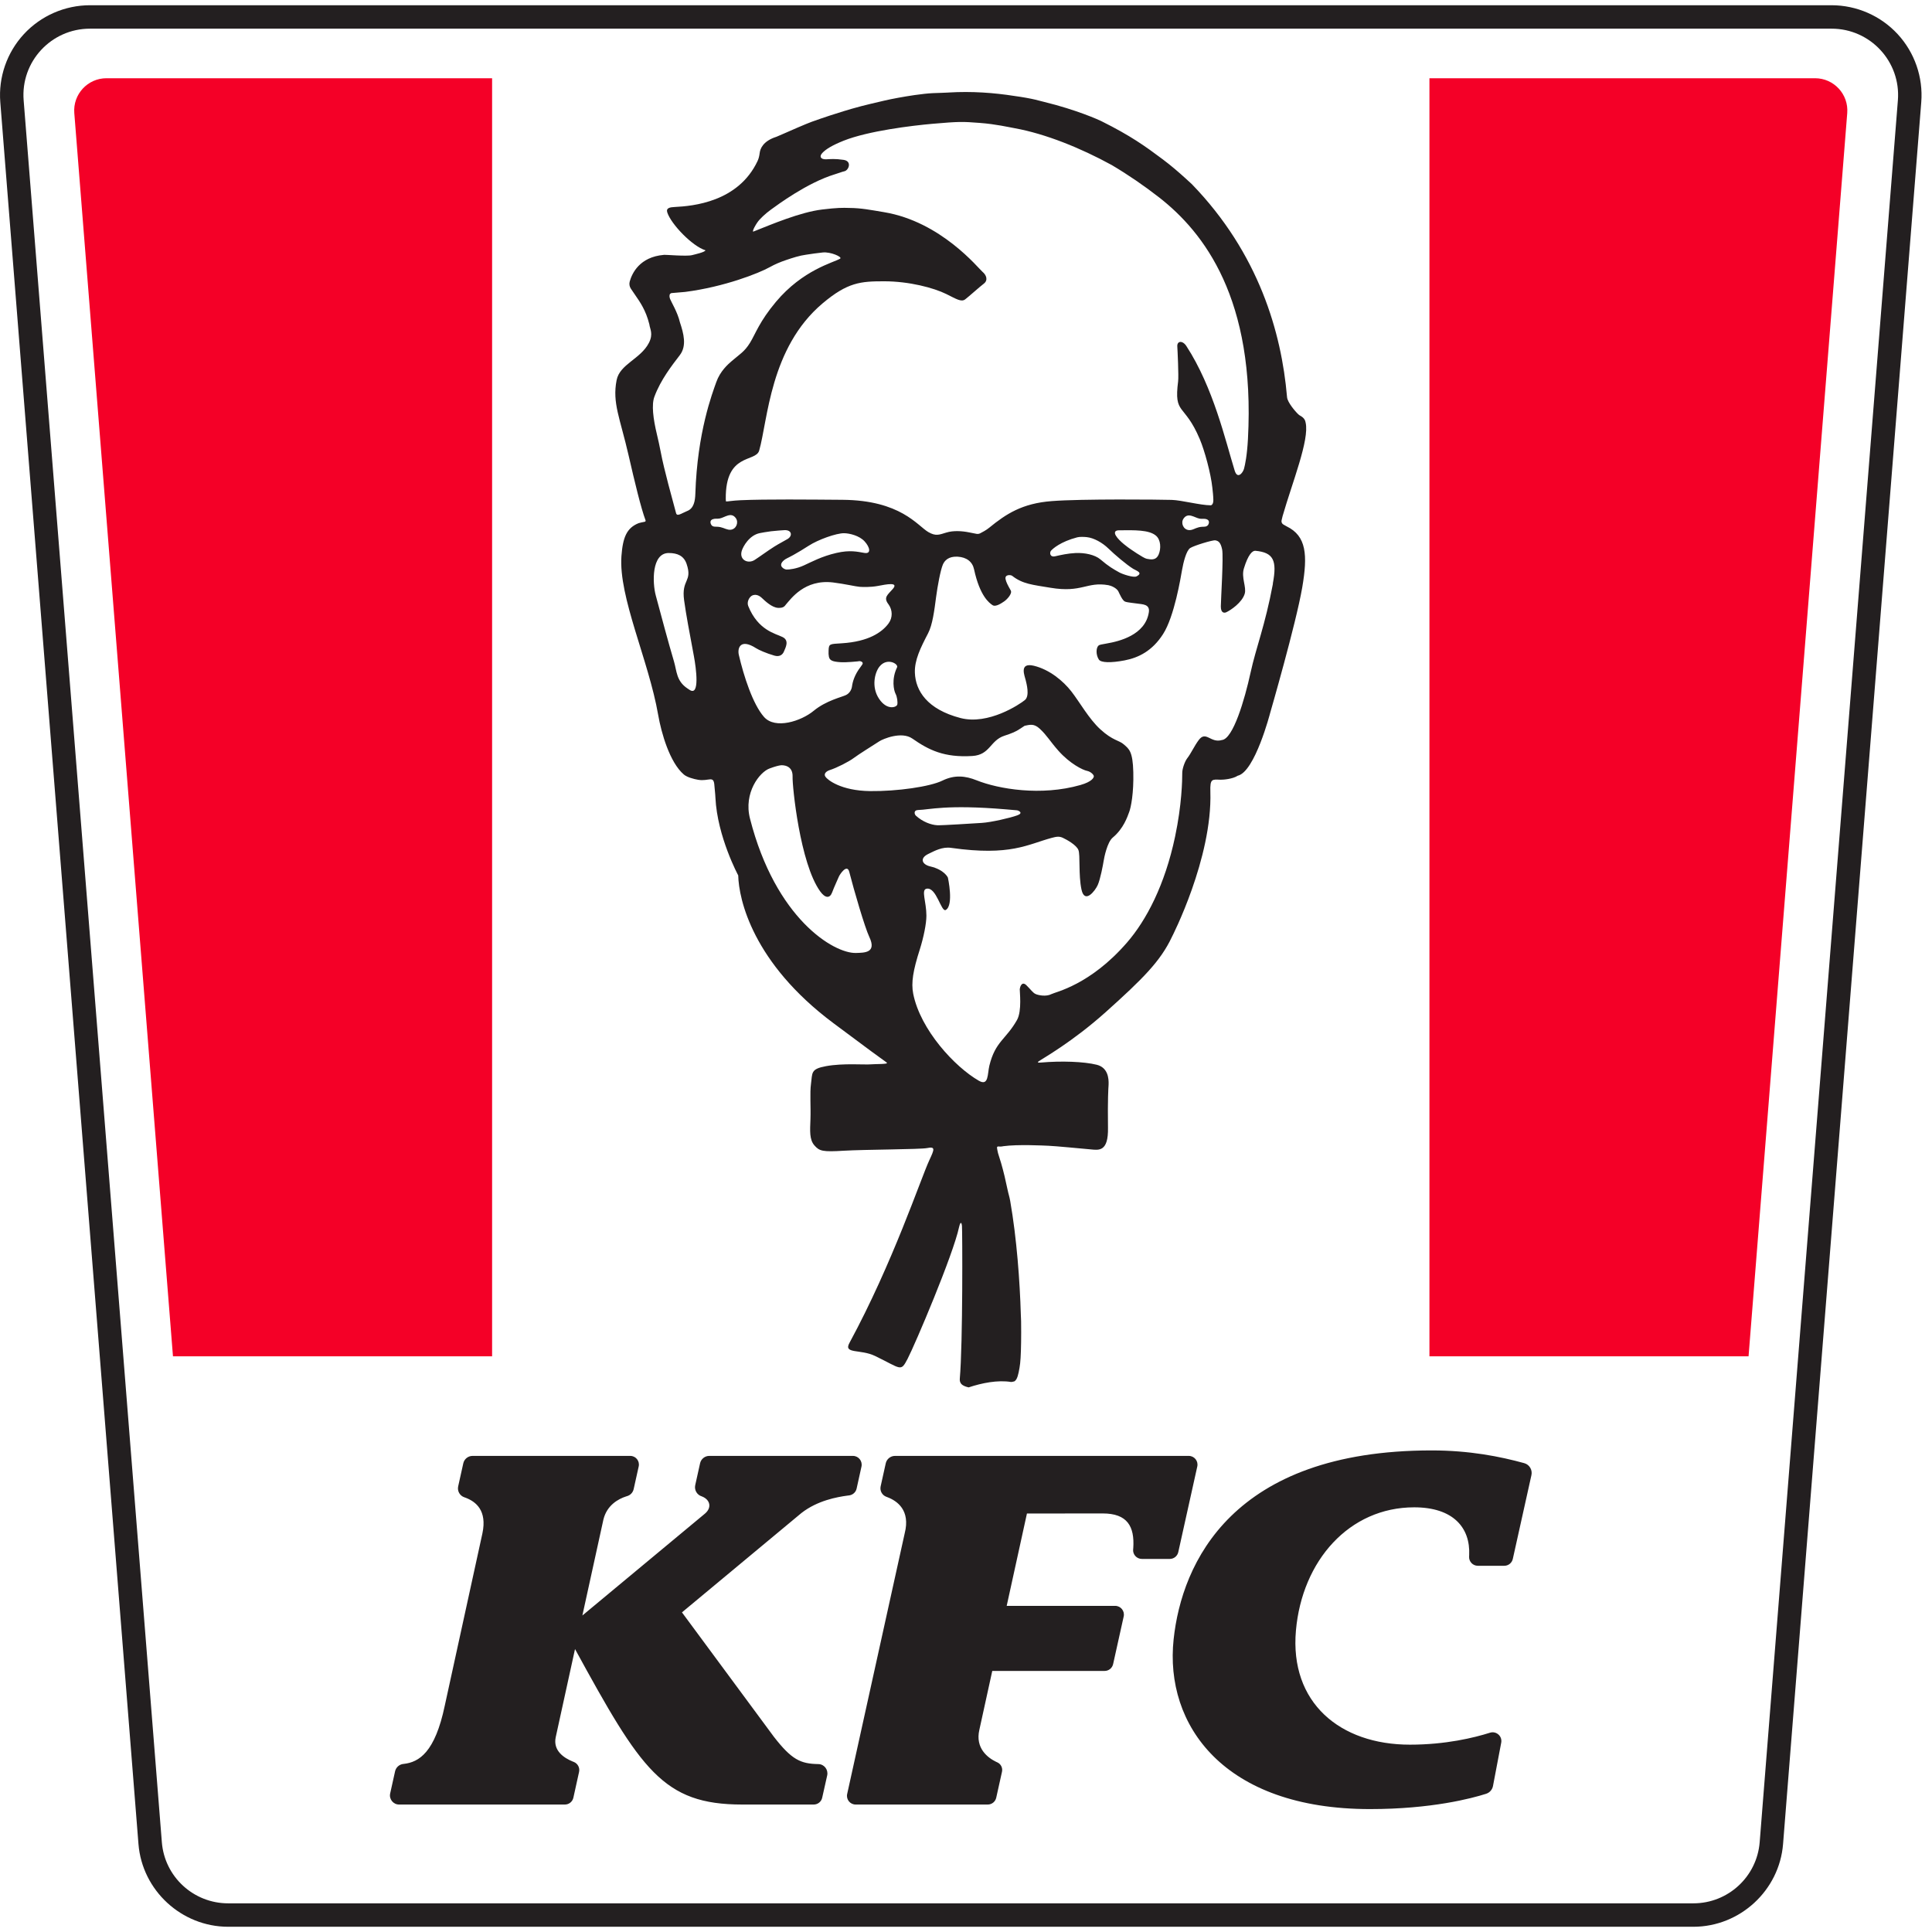 <svg xmlns="http://www.w3.org/2000/svg" width="79" height="79" viewBox="0 0 79 79">
  <g fill="none" fill-rule="evenodd">
    <path fill="#F40027" d="M20.122 3.199L4.354 3.199C3.584 3.199 2.977 3.856 3.038 4.624L7.073 55.461 20.122 55.461 20.122 3.199zM74.218 3.199L58.45 3.199 58.45 55.461 71.499 55.461 75.534 4.624C75.595 3.856 74.988 3.199 74.218 3.199"/>
    <path fill="#231F20" d="M74.893,0.972 C76.48,0.972 77.73,2.322 77.605,3.901 L71.954,75.127 C71.842,76.539 70.661,77.628 69.242,77.628 L9.33,77.628 C7.91,77.628 6.729,76.539 6.618,75.127 L0.967,3.901 C0.841,2.322 2.092,0.972 3.679,0.972 L74.893,0.972 Z M74.893,0.014 L3.679,0.014 C2.655,0.014 1.669,0.445 0.975,1.197 C0.282,1.947 -0.069,2.96 0.012,3.977 L5.662,75.203 C5.813,77.1 7.424,78.586 9.33,78.586 L69.242,78.586 C71.148,78.586 72.759,77.1 72.91,75.203 L78.561,3.977 C78.641,2.96 78.29,1.947 77.597,1.197 C76.903,0.445 75.917,0.014 74.893,0.014 Z" transform="translate(0 .2)"/>
    <path fill="#231F20" d="M46.691,63.745 C46.478,63.745 46.311,63.56 46.335,63.348 C46.339,63.312 46.34,63.3 46.34,63.3 C46.398,62.408 46.092,61.885 45.091,61.885 L41.992,61.888 L41.164,65.664 L45.6,65.664 C45.828,65.664 45.998,65.876 45.948,66.098 L45.516,68.045 C45.48,68.209 45.335,68.325 45.168,68.325 L40.574,68.325 C40.574,68.325 40.064,70.638 40.045,70.738 C39.875,71.484 40.385,71.872 40.727,72.039 C40.745,72.047 40.762,72.055 40.78,72.063 C40.926,72.129 41.007,72.288 40.972,72.446 L40.736,73.51 C40.7,73.672 40.556,73.788 40.39,73.788 L34.987,73.788 C34.761,73.788 34.592,73.578 34.641,73.357 L36.994,62.695 C37.234,61.754 36.684,61.372 36.288,61.221 C36.275,61.216 36.261,61.211 36.248,61.206 C36.071,61.143 35.969,60.959 36.01,60.776 L36.218,59.837 C36.257,59.659 36.415,59.532 36.598,59.532 L48.609,59.532 C48.837,59.532 49.007,59.743 48.957,59.966 L48.18,63.467 C48.144,63.629 48,63.745 47.833,63.745 L46.691,63.745 M28.626,59.835 C28.665,59.658 28.822,59.532 29.003,59.532 L34.876,59.532 C35.105,59.532 35.275,59.744 35.226,59.968 L35.027,60.87 C34.992,61.023 34.866,61.132 34.71,61.149 C34.683,61.152 34.666,61.154 34.665,61.154 C34.223,61.213 33.424,61.357 32.769,61.869 L27.886,65.93 C27.886,65.93 27.886,65.931 27.886,65.931 L31.643,71.016 C32.371,71.953 32.731,72.122 33.463,72.134 C33.703,72.138 33.876,72.363 33.824,72.598 L33.619,73.512 C33.583,73.673 33.439,73.788 33.274,73.788 L30.348,73.788 C27.108,73.788 26.213,72.367 23.514,67.433 C23.514,67.432 23.512,67.432 23.512,67.433 L22.724,71.033 C22.604,71.592 23.073,71.888 23.416,72.028 C23.431,72.034 23.446,72.039 23.46,72.045 C23.624,72.109 23.717,72.284 23.678,72.455 L23.445,73.511 C23.408,73.673 23.265,73.788 23.099,73.788 L16.318,73.788 C16.08,73.788 15.903,73.567 15.954,73.335 L16.154,72.433 C16.19,72.269 16.326,72.146 16.493,72.128 C16.5,72.127 16.506,72.127 16.513,72.126 C17.134,72.054 17.786,71.661 18.188,69.739 L19.726,62.699 C19.924,61.762 19.455,61.405 19.05,61.247 C19.047,61.245 19.023,61.237 18.986,61.224 C18.801,61.161 18.692,60.968 18.735,60.777 L18.944,59.836 C18.983,59.659 19.141,59.532 19.323,59.532 L25.772,59.532 C25.998,59.532 26.165,59.741 26.117,59.961 L25.911,60.889 C25.881,61.025 25.781,61.134 25.648,61.175 C25.632,61.18 25.615,61.185 25.599,61.19 C25.297,61.288 24.819,61.536 24.673,62.137 L23.814,66.055 C23.814,66.056 23.815,66.057 23.816,66.056 L28.819,61.898 C29.119,61.651 29.042,61.32 28.698,61.188 C28.698,61.188 28.697,61.188 28.696,61.187 C28.5,61.128 28.384,60.928 28.428,60.728 L28.626,59.835 M62.324,59.828 C62.539,59.886 62.669,60.104 62.62,60.321 L61.859,63.746 C61.823,63.909 61.678,64.025 61.511,64.025 L60.428,64.025 C60.224,64.025 60.061,63.853 60.072,63.649 C60.075,63.605 60.075,63.587 60.075,63.586 C60.127,62.469 59.422,61.634 57.826,61.635 C55.173,61.635 53.244,63.812 52.991,66.672 C52.73,69.624 54.793,71.34 57.651,71.34 C59.116,71.34 60.276,71.057 60.926,70.851 C61.184,70.77 61.436,70.993 61.385,71.259 L61.049,73.029 C61.021,73.18 60.912,73.303 60.765,73.349 C60.18,73.536 58.535,73.974 56.019,73.974 C50.04,73.975 47.614,70.536 47.99,67.03 C48.324,63.908 50.389,59.31 58.534,59.308 C60.094,59.308 61.342,59.558 62.324,59.828 M52.048,23.88 C51.726,25.594 51.365,26.454 51.134,27.511 C50.894,28.611 50.421,30.218 49.963,30.26 C49.5,30.399 49.314,29.864 49.017,30.26 C48.839,30.496 48.702,30.807 48.544,31.009 C48.444,31.14 48.344,31.434 48.343,31.594 C48.343,31.903 48.326,32.902 48.049,34.212 C47.632,36.189 46.873,37.63 46.085,38.539 C44.576,40.28 43.162,40.56 42.994,40.649 C42.778,40.763 42.45,40.696 42.343,40.644 C42.234,40.595 42.151,40.465 41.965,40.282 C41.772,40.102 41.705,40.376 41.698,40.446 C41.69,40.511 41.796,41.335 41.586,41.707 C41.133,42.509 40.698,42.579 40.455,43.577 C40.374,43.914 40.431,44.423 40.028,44.193 C39.044,43.63 37.633,42.108 37.341,40.632 C37.253,40.182 37.336,39.681 37.61,38.826 C37.768,38.325 37.881,37.766 37.881,37.445 C37.881,36.874 37.658,36.39 37.881,36.341 C38.294,36.249 38.482,37.319 38.674,37.208 C39.008,37.016 38.76,35.886 38.76,35.886 C38.76,35.886 38.623,35.565 38.038,35.428 C37.701,35.349 37.595,35.096 37.954,34.92 C38.222,34.789 38.534,34.616 38.897,34.67 C41.324,35.014 42.022,34.526 43.004,34.261 C43.197,34.21 43.31,34.188 43.461,34.259 C43.611,34.329 44.014,34.549 44.096,34.756 C44.179,34.961 44.093,35.767 44.222,36.373 C44.353,36.981 44.78,36.428 44.887,36.188 C44.994,35.949 45.104,35.36 45.127,35.211 C45.15,35.062 45.275,34.436 45.5,34.249 C45.944,33.88 46.101,33.395 46.172,33.205 C46.246,33.015 46.362,32.429 46.341,31.574 C46.32,30.72 46.166,30.627 45.959,30.444 C45.756,30.261 45.511,30.296 44.991,29.82 C44.527,29.395 44.146,28.707 43.81,28.275 C43.474,27.843 42.916,27.379 42.279,27.224 C41.645,27.071 41.909,27.655 41.943,27.82 C41.969,27.936 42.118,28.455 41.907,28.626 C41.7,28.796 40.417,29.659 39.273,29.36 C37.91,29.004 37.438,28.245 37.41,27.511 C37.391,26.992 37.64,26.491 37.95,25.895 C38.132,25.547 38.205,24.966 38.278,24.408 C38.337,23.962 38.456,23.317 38.553,23.088 C38.623,22.922 38.787,22.742 39.157,22.763 C39.523,22.784 39.763,22.966 39.83,23.282 C40.067,24.378 40.453,24.656 40.584,24.744 C40.717,24.833 40.964,24.656 41.061,24.591 C41.158,24.528 41.407,24.277 41.329,24.142 C41.21,23.934 41.145,23.809 41.119,23.687 C41.073,23.478 41.335,23.503 41.387,23.545 C41.815,23.882 42.218,23.911 42.956,24.034 C44.248,24.25 44.433,23.774 45.321,23.928 C45.436,23.948 45.655,24.044 45.727,24.177 C45.785,24.291 45.893,24.553 46.002,24.599 C46.109,24.641 46.373,24.657 46.509,24.681 C46.697,24.713 47.033,24.692 46.976,25.039 C46.832,25.97 45.758,26.226 45.256,26.312 C45.049,26.348 44.954,26.365 44.921,26.395 C44.812,26.49 44.808,26.781 44.933,26.97 C45.022,27.102 45.427,27.11 45.983,27.004 C46.562,26.893 47.119,26.613 47.558,25.928 C48.024,25.203 48.28,23.606 48.334,23.307 C48.386,23.009 48.506,22.51 48.67,22.408 C48.832,22.306 49.588,22.076 49.695,22.095 C49.822,22.117 49.914,22.178 49.974,22.471 C50.033,22.766 49.922,24.526 49.92,24.791 C49.917,25.074 50.062,25.072 50.143,25.035 C50.32,24.953 50.79,24.64 50.897,24.277 C50.976,24.008 50.749,23.616 50.863,23.244 C51.04,22.664 51.215,22.51 51.336,22.522 C52.073,22.592 52.224,22.915 52.048,23.852 M41.592,33.341 C41.318,33.442 40.526,33.626 40.143,33.649 C39.756,33.671 38.529,33.754 38.323,33.744 C38.07,33.73 37.729,33.606 37.451,33.353 C37.395,33.301 37.335,33.124 37.561,33.12 C37.982,33.113 38.692,32.888 41.138,33.095 C41.4,33.117 41.524,33.128 41.586,33.134 C41.65,33.141 41.866,33.245 41.592,33.341 M35.576,32.348 C34.386,32.333 33.835,31.889 33.749,31.757 C33.668,31.628 33.805,31.529 33.929,31.489 C34.21,31.4 34.71,31.147 34.913,30.993 C35.116,30.841 35.678,30.492 35.961,30.309 C36.094,30.222 36.86,29.889 37.307,30.201 C37.979,30.67 38.607,30.983 39.756,30.913 C40.495,30.868 40.478,30.271 41.08,30.081 C41.623,29.91 41.728,29.777 41.898,29.677 C42.117,29.633 42.279,29.578 42.517,29.799 C42.819,30.081 42.928,30.302 43.278,30.697 C43.756,31.236 44.283,31.488 44.446,31.52 C44.609,31.553 44.726,31.685 44.727,31.74 C44.729,31.793 44.662,31.961 44.18,32.099 C42.571,32.56 40.828,32.265 39.931,31.906 C39.476,31.724 39.033,31.675 38.534,31.92 C38.03,32.167 36.688,32.361 35.576,32.348 M35.004,38.967 C34.092,38.995 31.708,37.556 30.667,33.471 C30.398,32.42 31.06,31.568 31.471,31.422 C31.714,31.332 31.842,31.304 31.924,31.293 C32.008,31.283 32.423,31.285 32.409,31.754 C32.394,32.134 32.71,35.302 33.537,36.448 C33.742,36.733 33.932,36.743 34.026,36.492 C34.112,36.259 34.256,35.958 34.302,35.844 C34.336,35.761 34.637,35.301 34.726,35.65 C34.916,36.392 35.36,37.919 35.547,38.313 C35.857,38.967 35.346,38.956 35.004,38.967 M30.211,26.778 C30.147,26.503 30.27,26.091 30.917,26.506 C31.021,26.573 31.326,26.711 31.664,26.808 C31.869,26.867 32.001,26.781 32.059,26.632 C32.119,26.485 32.287,26.19 31.999,26.049 C31.712,25.905 31.002,25.782 30.597,24.784 C30.524,24.606 30.647,24.401 30.761,24.349 C30.876,24.297 31.018,24.323 31.151,24.449 C31.283,24.573 31.566,24.846 31.819,24.856 C32.053,24.867 32.091,24.772 32.138,24.717 C32.335,24.497 32.897,23.675 34.064,23.817 C34.544,23.876 34.988,23.983 35.15,23.995 C35.266,24.003 35.586,24.017 35.892,23.96 C36.241,23.894 36.763,23.786 36.508,24.081 C36.3,24.32 36.127,24.42 36.308,24.68 C36.318,24.693 36.327,24.706 36.336,24.718 C36.5,24.949 36.504,25.256 36.338,25.485 L36.317,25.514 C36.06,25.849 35.527,26.234 34.425,26.304 C33.923,26.336 33.891,26.318 33.881,26.605 C33.877,26.715 33.878,26.774 33.894,26.851 C33.924,26.995 34.017,27.055 34.365,27.077 C34.618,27.093 35.08,27.043 35.081,27.043 C35.195,27.009 35.329,27.081 35.256,27.176 C35.244,27.19 35.198,27.259 35.19,27.27 C34.94,27.593 34.862,27.888 34.839,28.065 C34.819,28.214 34.733,28.348 34.601,28.416 C34.599,28.417 34.597,28.418 34.595,28.419 C34.434,28.502 33.784,28.642 33.273,29.064 C32.764,29.487 31.699,29.835 31.241,29.316 C30.783,28.798 30.41,27.64 30.211,26.778 M29.88,21.661 C29.737,21.676 29.616,21.589 29.459,21.555 C29.278,21.515 29.167,21.571 29.092,21.471 C29.026,21.368 29.038,21.271 29.142,21.232 C29.245,21.193 29.32,21.222 29.425,21.202 C29.638,21.162 29.897,20.918 30.089,21.188 C30.213,21.364 30.106,21.636 29.88,21.661 M28.112,28.152 C27.652,27.846 27.677,27.445 27.56,27.05 C27.312,26.213 27.045,25.205 26.814,24.347 C26.675,23.829 26.639,22.613 27.343,22.613 C27.697,22.613 27.961,22.724 28.075,23.058 C28.327,23.801 27.852,23.672 27.974,24.55 C28.06,25.17 28.179,25.782 28.375,26.837 C28.465,27.323 28.623,28.493 28.196,28.208 M26.758,16.223 C27.014,15.529 27.48,14.937 27.799,14.52 C28.09,14.138 27.953,13.634 27.803,13.182 C27.707,12.766 27.44,12.335 27.399,12.222 C27.369,12.142 27.369,12.078 27.394,12.021 C27.413,12.008 27.429,11.998 27.448,11.985 L28.012,11.937 C29.624,11.731 31.046,11.165 31.475,10.924 C31.687,10.805 31.911,10.712 32.141,10.634 C32.41,10.543 32.688,10.451 32.967,10.414 C33.178,10.38 33.428,10.347 33.641,10.324 C33.96,10.288 34.464,10.511 34.352,10.577 C34.082,10.739 32.83,11.029 31.727,12.344 C31.052,13.149 30.895,13.647 30.668,14.017 C30.437,14.389 30.252,14.478 29.928,14.758 C29.77,14.893 29.446,15.176 29.288,15.627 C29.128,16.082 28.513,17.669 28.433,20.189 C28.424,20.482 28.373,20.791 28.096,20.897 C28.096,20.897 28.094,20.897 28.093,20.898 C27.866,20.99 27.681,21.14 27.643,20.976 C27.497,20.423 27.158,19.23 27.016,18.474 C26.971,18.236 26.918,18 26.862,17.764 C26.707,17.12 26.637,16.549 26.758,16.223 M31.66,22.352 C31.367,22.538 31.08,22.753 30.861,22.894 C30.595,23.07 30.22,22.902 30.329,22.528 C30.383,22.346 30.641,21.88 31.075,21.798 C31.132,21.787 31.347,21.746 31.527,21.724 C31.737,21.702 31.96,21.683 32.074,21.678 C32.381,21.664 32.415,21.911 32.207,22.038 C32.068,22.123 31.855,22.228 31.66,22.352 M32.065,22.902 C32.143,22.838 32.178,22.838 32.442,22.693 C32.63,22.588 32.845,22.46 33.062,22.319 C33.454,22.064 34.198,21.8 34.514,21.803 C34.742,21.806 35.14,21.904 35.352,22.135 C35.574,22.377 35.634,22.658 35.345,22.609 C35.059,22.56 34.755,22.482 34.204,22.609 C33.588,22.75 33.169,22.986 32.872,23.119 C32.568,23.26 32.26,23.294 32.158,23.289 C32.06,23.282 31.78,23.133 32.065,22.902 M36.616,28.361 C36.688,28.493 36.711,28.715 36.691,28.807 C36.67,28.92 36.275,29.067 35.946,28.575 C35.618,28.087 35.772,27.487 35.967,27.251 C36.276,26.873 36.749,27.148 36.681,27.288 C36.445,27.773 36.55,28.23 36.616,28.361 M46.471,23.569 C46.35,23.63 45.894,23.477 45.768,23.406 C45.516,23.265 45.337,23.165 44.997,22.875 C44.772,22.685 44.362,22.595 43.973,22.614 C43.676,22.628 43.38,22.692 43.152,22.745 C42.927,22.8 42.909,22.595 42.977,22.518 C43.044,22.441 43.36,22.151 44.05,21.971 C44.15,21.944 44.344,21.953 44.442,21.964 C44.73,21.996 45.074,22.187 45.322,22.428 C45.569,22.67 46.07,23.097 46.341,23.262 C46.47,23.339 46.757,23.423 46.471,23.569 M46.19,22.428 C46.19,22.428 45.763,22.137 45.627,21.9 C45.559,21.783 45.575,21.685 45.755,21.684 C46.395,21.677 46.98,21.662 47.265,21.901 C47.473,22.075 47.479,22.44 47.377,22.675 C47.259,22.944 47.025,22.868 46.891,22.849 C46.757,22.828 46.19,22.428 46.19,22.428 M49.396,21.471 C49.299,21.576 49.213,21.512 49.013,21.562 C48.858,21.6 48.754,21.688 48.611,21.675 C48.385,21.655 48.273,21.384 48.394,21.207 C48.581,20.933 48.845,21.171 49.058,21.209 C49.163,21.227 49.238,21.196 49.342,21.233 C49.446,21.271 49.46,21.367 49.396,21.471 M30.959,9.109 C31.057,8.958 31.294,8.737 31.531,8.566 C31.779,8.388 33.001,7.473 34.136,7.127 C34.346,7.065 34.4,7.033 34.534,7.001 C34.705,6.957 34.849,6.59 34.495,6.537 C34.123,6.483 33.971,6.507 33.773,6.514 C33.575,6.518 33.48,6.412 33.624,6.256 C33.77,6.099 34.033,5.939 34.495,5.754 C35.506,5.351 37.296,5.136 38.131,5.062 C39.221,4.968 39.353,4.971 40.062,5.026 C40.726,5.076 41.247,5.2 41.493,5.243 C42.744,5.47 44.184,6.049 45.465,6.752 C46.139,7.152 46.789,7.598 47.394,8.07 C49.229,9.5 51.336,12.221 51.029,17.952 C50.992,18.629 50.912,19.004 50.868,19.167 C50.822,19.333 50.602,19.616 50.486,19.242 C50.107,18.015 49.619,15.854 48.51,14.148 C48.355,13.91 48.117,13.932 48.141,14.182 C48.149,14.287 48.201,15.38 48.174,15.591 C47.994,16.999 48.425,16.451 49.061,17.961 C49.257,18.428 49.511,19.352 49.574,19.948 C49.59,20.098 49.611,20.271 49.614,20.438 C49.619,20.648 49.514,20.662 49.514,20.662 C49.08,20.661 48.322,20.454 47.913,20.441 C47.448,20.427 44.221,20.394 43.008,20.49 C41.795,20.582 41.133,21.019 40.446,21.581 C40.332,21.675 40.17,21.762 40.078,21.808 C40.032,21.831 39.981,21.837 39.931,21.829 C39.875,21.819 39.785,21.802 39.641,21.772 C39.345,21.711 38.986,21.687 38.697,21.776 C38.407,21.862 38.271,21.937 37.959,21.756 C37.513,21.495 36.831,20.456 34.448,20.437 C33.098,20.427 31.327,20.408 30.285,20.454 C29.948,20.469 29.772,20.507 29.686,20.505 C29.679,20.465 29.677,20.41 29.677,20.399 C29.659,18.497 30.9,18.918 31.043,18.424 C31.397,17.192 31.48,14.228 33.632,12.408 C34.661,11.539 35.196,11.502 36.151,11.502 C37.18,11.502 38.184,11.771 38.696,12.024 C39.103,12.225 39.305,12.36 39.465,12.242 C39.625,12.12 40.053,11.732 40.23,11.598 C40.407,11.462 40.34,11.251 40.173,11.113 C40.012,10.982 38.485,9.062 36.145,8.675 C35.609,8.586 35.213,8.505 34.726,8.503 C34.462,8.494 34.229,8.492 33.617,8.567 C32.721,8.675 31.55,9.174 30.797,9.473 C30.756,9.43 30.912,9.177 30.959,9.109 M30.186,35.795 C30.209,36.778 30.779,39.372 34.074,41.834 C35.448,42.861 36.079,43.324 36.26,43.449 L36.259,43.457 C36.35,43.52 35.772,43.505 35.613,43.521 C35.355,43.545 34.476,43.466 33.773,43.596 C33.138,43.713 33.224,43.866 33.161,44.325 C33.111,44.689 33.158,45.266 33.14,45.757 C33.121,46.249 33.094,46.598 33.302,46.836 C33.507,47.07 33.637,47.107 34.508,47.053 C35.337,47.003 37.631,47.001 37.907,46.945 C38.262,46.872 38.205,47.001 38.001,47.44 C37.65,48.192 36.508,51.639 34.732,54.916 C34.483,55.374 35.183,55.157 35.78,55.445 C36.86,55.967 36.825,56.111 37.109,55.568 C37.416,54.979 38.975,51.311 39.216,50.179 C39.247,50.031 39.31,49.903 39.335,50.125 C39.352,50.285 39.375,54.918 39.246,56.38 C39.239,56.457 39.258,56.538 39.312,56.594 C39.39,56.674 39.507,56.707 39.607,56.73 C39.608,56.73 39.609,56.73 39.61,56.73 C40.147,56.551 40.796,56.42 41.348,56.51 C41.397,56.505 41.443,56.494 41.488,56.48 C41.517,56.456 41.544,56.426 41.563,56.392 C41.606,56.314 41.628,56.226 41.647,56.14 C41.649,56.133 41.65,56.127 41.652,56.119 C41.679,55.996 41.7,55.872 41.714,55.746 C41.722,55.672 41.727,55.597 41.732,55.523 C41.737,55.427 41.742,55.33 41.745,55.233 C41.749,55.117 41.752,55 41.753,54.884 C41.756,54.749 41.756,54.615 41.756,54.48 C41.756,54.33 41.755,54.179 41.753,54.029 C41.75,53.865 41.746,53.92 41.742,53.756 C41.737,53.58 41.73,53.405 41.723,53.229 C41.715,53.044 41.706,52.859 41.695,52.674 C41.684,52.481 41.672,52.289 41.658,52.097 C41.644,51.899 41.629,51.702 41.611,51.504 C41.594,51.303 41.575,51.103 41.553,50.902 C41.532,50.7 41.509,50.499 41.484,50.297 C41.459,50.097 41.431,49.897 41.402,49.696 C41.373,49.499 41.341,49.302 41.307,49.105 C41.273,48.913 41.237,48.83 41.198,48.639 C41.16,48.454 41.119,48.27 41.075,48.086 C41.033,47.911 40.987,47.736 40.937,47.563 C40.896,47.425 40.854,47.288 40.809,47.151 C40.801,47.129 40.764,46.941 40.768,46.917 C40.783,46.849 40.868,46.898 40.961,46.88 C40.961,46.88 41.004,46.872 41.029,46.868 C41.619,46.788 42.645,46.841 42.877,46.851 C43.105,46.858 44.272,46.969 44.601,46.999 C44.927,47.03 45.324,47.106 45.306,46.116 C45.302,45.851 45.301,45.694 45.302,45.447 C45.302,45.414 45.302,45.38 45.302,45.347 C45.303,45.285 45.303,45.223 45.304,45.164 C45.305,45.127 45.305,45.095 45.306,45.06 C45.306,45.026 45.306,44.992 45.307,44.96 C45.307,44.93 45.308,44.899 45.308,44.871 C45.31,44.817 45.311,44.765 45.313,44.718 C45.314,44.703 45.314,44.69 45.315,44.676 C45.315,44.64 45.317,44.607 45.318,44.576 C45.319,44.561 45.319,44.546 45.32,44.532 C45.321,44.504 45.323,44.481 45.324,44.46 C45.325,44.454 45.325,44.444 45.326,44.438 C45.329,44.409 45.33,44.376 45.331,44.341 C45.339,44.1 45.308,43.657 44.85,43.539 C44.322,43.407 43.395,43.375 42.561,43.448 C42.445,43.458 42.419,43.448 42.455,43.415 L42.456,43.408 C42.636,43.28 43.839,42.615 45.216,41.382 C46.731,40.023 47.454,39.301 47.917,38.317 C47.917,38.317 49.575,35.101 49.492,32.377 C49.475,31.827 49.564,31.873 49.906,31.883 C50.009,31.886 50.401,31.858 50.612,31.719 C51.315,31.559 51.936,29.157 51.936,29.157 C51.936,29.157 52.993,25.511 53.249,24.02 C53.476,22.693 53.422,21.918 52.613,21.524 L52.478,21.448 C52.417,21.413 52.387,21.342 52.405,21.274 C52.421,21.218 52.437,21.152 52.446,21.102 C52.841,19.728 53.548,17.989 53.388,17.284 C53.36,17.081 53.189,17.016 53.129,16.975 C53.047,16.919 52.733,16.57 52.646,16.324 C52.633,16.288 52.628,16.25 52.625,16.213 C52.402,13.618 51.48,10.363 48.733,7.528 C48.729,7.526 48.545,7.356 48.432,7.253 C48.197,7.042 47.896,6.778 47.55,6.519 C46.819,5.972 46.235,5.552 45.032,4.952 C44.94,4.906 44.036,4.495 42.702,4.169 C42.577,4.135 42.451,4.103 42.324,4.073 C42.128,4.027 41.821,3.97 41.472,3.923 C40.65,3.794 39.737,3.725 38.787,3.783 L38.787,3.784 C38.674,3.789 38.542,3.796 38.507,3.796 C38.45,3.797 38.391,3.8 38.333,3.802 C38.268,3.805 38.205,3.806 38.138,3.809 C37.937,3.818 37.672,3.849 37.394,3.888 C36.945,3.954 36.463,4.043 36.166,4.113 C35.834,4.194 35.386,4.287 34.827,4.448 C34.597,4.515 34.365,4.586 34.135,4.661 C34.071,4.681 34.006,4.701 33.942,4.722 C33.693,4.804 33.444,4.889 33.191,4.98 C33.008,5.044 32.23,5.381 32.06,5.459 C31.979,5.497 31.867,5.545 31.747,5.594 C31.198,5.768 31.083,6.085 31.063,6.259 C31.05,6.371 31.025,6.482 30.977,6.584 C30.186,8.264 28.327,8.427 27.589,8.464 C27.396,8.473 27.225,8.501 27.286,8.689 C27.444,9.171 28.313,10.071 28.845,10.234 C28.838,10.311 28.39,10.408 28.296,10.433 C28.081,10.489 27.2,10.412 27.157,10.42 C27.153,10.421 27.15,10.421 27.146,10.422 C26.147,10.506 25.84,11.186 25.75,11.509 C25.722,11.609 25.738,11.717 25.796,11.804 C26.016,12.14 26.248,12.414 26.423,12.857 C26.425,12.862 26.427,12.867 26.429,12.872 C26.474,12.988 26.516,13.117 26.552,13.262 C26.573,13.452 26.725,13.65 26.533,14.022 C26.192,14.683 25.34,14.89 25.213,15.546 C25.031,16.478 25.353,17.089 25.706,18.631 C25.948,19.688 26.21,20.781 26.397,21.276 C26.407,21.302 26.392,21.329 26.364,21.335 C26.289,21.349 26.16,21.376 26.116,21.391 C25.623,21.587 25.468,21.976 25.411,22.735 C25.287,24.415 26.528,27.007 26.912,29.228 C27.042,29.977 27.387,31.178 27.961,31.669 C28.094,31.783 28.371,31.856 28.543,31.885 C28.992,31.963 29.187,31.679 29.213,32.13 C29.218,32.224 29.25,32.477 29.254,32.62 C29.331,34.213 30.186,35.795 30.186,35.795"/>
  </g>
</svg>
